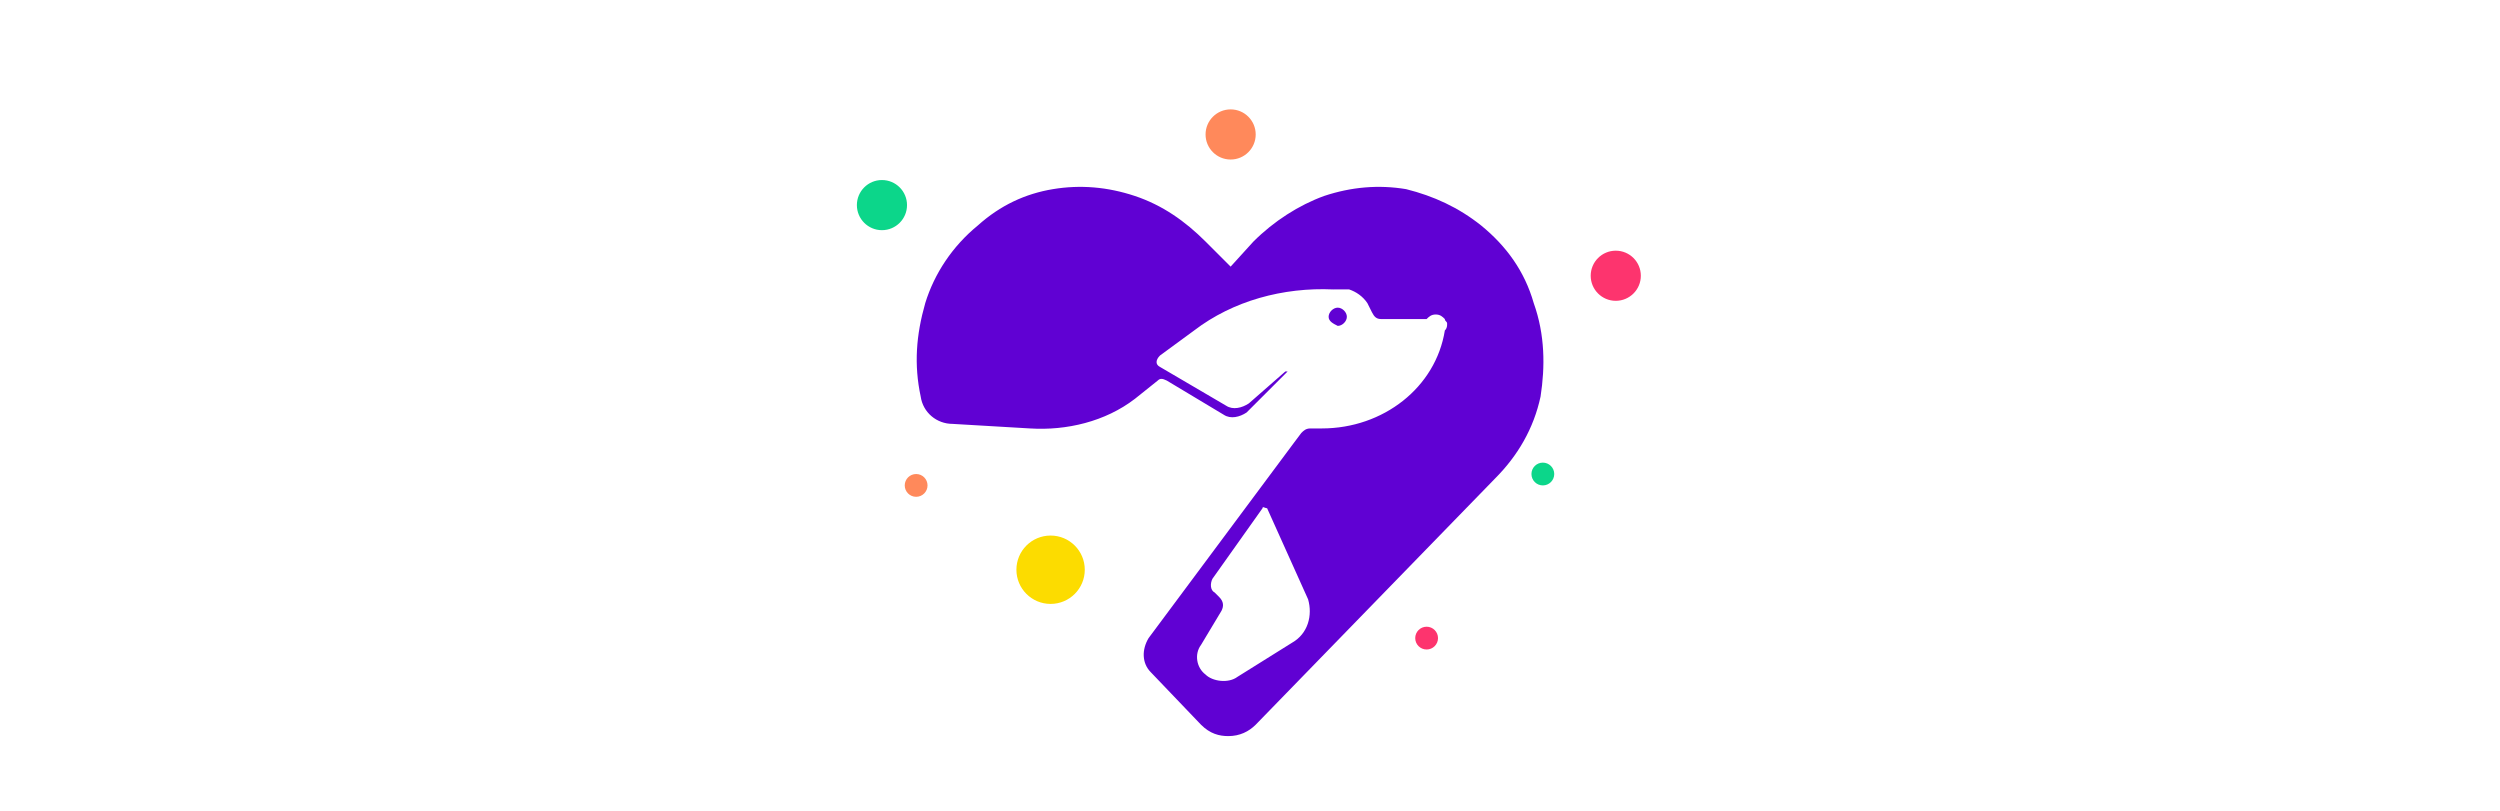 <?xml version="1.0" encoding="utf-8"?>
<!-- Generator: Adobe Illustrator 27.7.0, SVG Export Plug-In . SVG Version: 6.00 Build 0)  -->
<svg version="1.1" id="Layer_1" xmlns="http://www.w3.org/2000/svg" xmlns:xlink="http://www.w3.org/1999/xlink" x="0px" y="0px"
	 viewBox="0 0 109.7 35.6" style="enable-background:new 0 0 109.7 35.6;" xml:space="preserve">
<style type="text/css">
	.st0{fill:#FCDC00;}
	.st1{fill:#FD346E;}
	.st2{fill:#FF895B;}
	.st3{fill:#0CD68A;}
	.st4{fill:#6001D3;}
	.st5{fill-rule:evenodd;clip-rule:evenodd;fill:#6001D3;}
</style>
<g>
	<circle class="st0" cx="46.1" cy="25" r="1.5"/>
	<circle class="st1" cx="70.9" cy="12.1" r="1.1"/>
	<circle class="st2" cx="54" cy="5.9" r="1.1"/>
	<circle class="st3" cx="38.7" cy="9" r="1.1"/>
	<circle class="st3" cx="67.7" cy="20.8" r="0.5"/>
	<circle class="st1" cx="62.6" cy="28" r="0.5"/>
	<circle class="st2" cx="40.2" cy="21.3" r="0.5"/>
	<path class="st4" d="M67.3,13.3c-0.4-1.4-1.2-2.5-2.3-3.4c-1-0.8-2.1-1.3-3.3-1.6c-1.2-0.2-2.4-0.1-3.6,0.3C57,9,55.9,9.7,55,10.6
		l-1,1.1l-1.1-1.1C52,9.7,51,9,49.8,8.6s-2.4-0.5-3.6-0.3C45,8.5,43.9,9,42.9,9.9c-1.1,0.9-1.9,2.1-2.3,3.4
		c-0.4,1.4-0.5,2.7-0.2,4.1l0,0c0.1,0.7,0.7,1.2,1.4,1.2l3.4,0.2c1.6,0.1,3.3-0.3,4.6-1.3l1-0.8c0.1-0.1,0.2-0.1,0.4,0l2.5,1.5
		c0.3,0.2,0.7,0.1,1-0.1l1.8-1.8l0,0l0,0c0,0,0,0-0.1,0l-1.6,1.4c-0.3,0.2-0.7,0.3-1,0.1l-2.9-1.7c-0.2-0.1-0.2-0.3,0-0.5l1.5-1.1
		c1.7-1.3,3.9-1.9,6.1-1.8H59h0.2c0.3,0.1,0.6,0.3,0.8,0.6l0.1,0.2l0.1,0.2c0.1,0.2,0.2,0.3,0.4,0.3h0.3h1.7
		c0.1-0.1,0.2-0.2,0.4-0.2s0.3,0.1,0.4,0.2l0,0l0,0c0,0.1,0.1,0.1,0.1,0.2c0,0.1,0,0.2-0.1,0.3C63,17,60.7,18.8,58,18.8h-0.5
		c-0.2,0-0.3,0.1-0.4,0.2l-0.3,0.4L50.4,28c-0.3,0.5-0.3,1.1,0.1,1.5l2.2,2.3c0.4,0.4,0.8,0.5,1.2,0.5c0.5,0,0.9-0.2,1.2-0.5
		L65.6,21c1-1,1.7-2.2,2-3.6C67.8,16.1,67.8,14.7,67.3,13.3z M56.7,28.2l-2.4,1.5c-0.4,0.3-1.1,0.2-1.4-0.1
		c-0.4-0.3-0.5-0.9-0.2-1.3l0.9-1.5c0.1-0.2,0.1-0.4-0.1-0.6L53.3,26c-0.2-0.1-0.2-0.4-0.1-0.6l2.2-3.1c0-0.1,0.1,0,0.2,0l1.8,4
		C57.6,27,57.4,27.8,56.7,28.2z"/>
</g>
<path class="st5" d="M58.3,13.9c0-0.2,0.2-0.4,0.4-0.4s0.4,0.2,0.4,0.4s-0.2,0.4-0.4,0.4C58.5,14.2,58.3,14.1,58.3,13.9z"/>
</svg>

